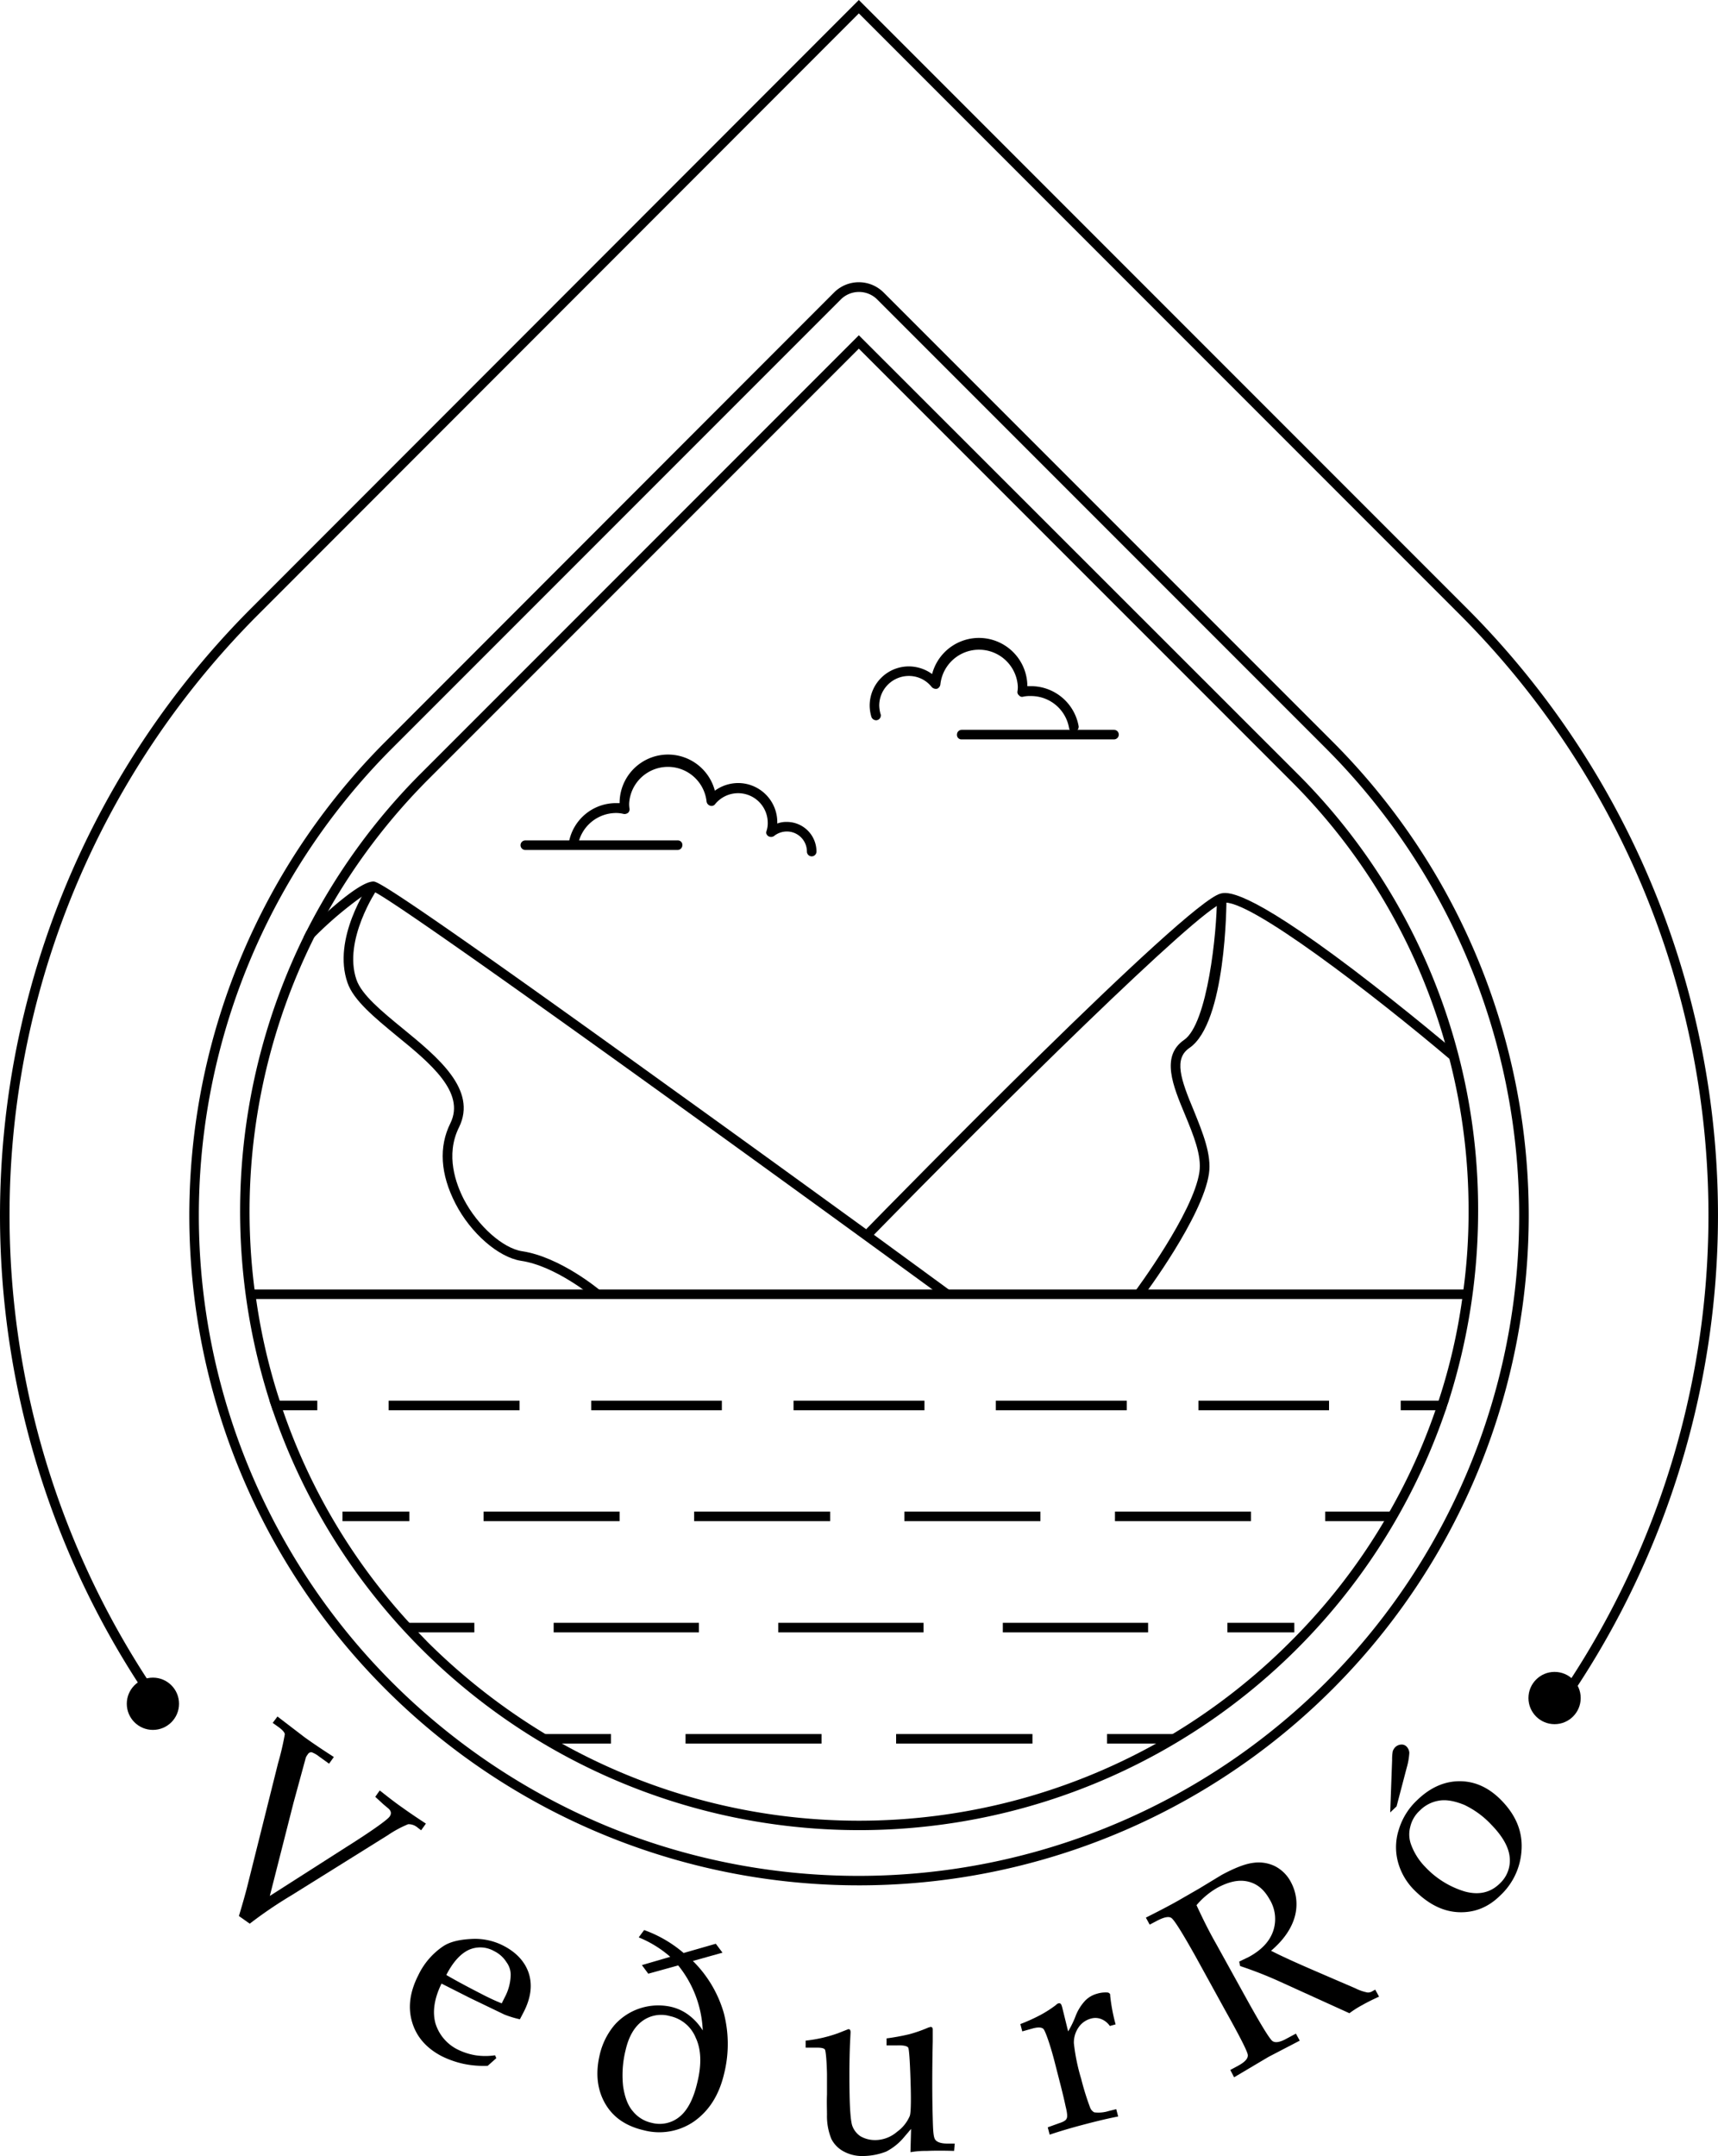 <svg viewBox="0 0 539.3 676.5" xmlns="http://www.w3.org/2000/svg"><g data-name="Layer 2" id="Layer_2"><g data-name="Layer 1" id="Layer_1-2"><path d="M407.1,242.6,269.6,105.2,132.2,242.6a195.1,195.1,0,0,0-36,49.6l-.9,1.8A195.9,195.9,0,0,0,84.6,439.5c.3,1,.7,2,1,3a194.5,194.5,0,0,0,368.2,0c.3-1,.6-2,1-3A197.3,197.3,0,0,0,464,380,193,193,0,0,0,407.1,242.6Zm44.5,196.9c-.3,1-.6,2-1,3a185.6,185.6,0,0,1-14.4,31.8l-1.7,3a188.8,188.8,0,0,1-29.6,38,192.9,192.9,0,0,1-36.8,28.8l-5.2,3a191.8,191.8,0,0,1-186.5,0c-1.7-.9-3.5-1.9-5.2-3a196.7,196.7,0,0,1-36.9-28.8l-3-3.1c-.9-.9-1.9-1.9-2.8-3a189.6,189.6,0,0,1-39.7-66.7c-.4-1-.7-2-1-3a186.7,186.7,0,0,1-7.4-31.9c-.2-1-.3-2-.5-3A192.4,192.4,0,0,1,98.7,294c1.3-2.7,2.8-5.4,4.3-8.1a194.2,194.2,0,0,1,31.3-41.2L269.6,109.4,404.9,244.7a189.2,189.2,0,0,1,48.7,82.5c.5,1.7,1,3.4,1.4,5.1a189.5,189.5,0,0,1,6,47.7,182.6,182.6,0,0,1-1.6,24.6c-.1,1-.2,2-.4,3A182.4,182.4,0,0,1,451.6,439.5Z"></path><rect height="3" width="382.2" y="404.6" x="78.6"></rect><path d="M99.6,439.5v3h-14c-.3-1-.7-2-1-3Z"></path><path d="M122,439.5v3h41.1v-3Zm63.6,0v3h41v-3Zm63.5,0v3h41.1v-3Zm63.5,0v3h41.1v-3Zm63.6,0v3h41v-3Z"></path><path d="M454.8,439.5c-.4,1-.7,2-1,3H439.7v-3Z"></path><rect height="3" width="21" y="474.3" x="416"></rect><path d="M151.8,474.3v3h42.7v-3Zm66.1,0v3h42.7v-3Zm66,0v3h42.7v-3Zm66.1,0v3h42.7v-3Z"></path><rect height="3" width="21" y="474.3" x="107.5"></rect><rect height="3" width="21" y="509.2" x="385.3"></rect><path d="M173.8,509.2v3h45.6v-3Zm70.5,0v3h45.6v-3Zm70.5,0v3h45.6v-3Z"></path><rect height="3" width="21" y="509.2" x="127.9"></rect><rect height="3" width="21" y="544.1" x="347.5"></rect><path d="M215.2,544.1v3h42.7v-3Zm66.1,0v3h42.8v-3Z"></path><rect height="3" width="21" y="544.1" x="170.8"></rect><path d="M297.8,404.6l-23.4-17.1-2.5-1.8c-16.7-12.1-39.3-28.5-62-44.8-89.2-64.3-91.6-64.3-92.7-64.3-3,0-9.1,4.8-14.2,9.3l-6.8,6.3-.9,1.8,1.7,1.7,1.7-1.7a116.3,116.3,0,0,1,14.8-12.6c1.6-1,2.8-1.7,3.6-1.7l.7.3c11.2,6,108.1,75.9,174.9,124.6l3.7,2.7,1.8-2.4Z"></path><path d="M186.5,407.2c-.2-.1-12-10-23-11.6-7-1.1-15.7-8.6-20.5-17.9s-5.3-17.9-1.6-25.3c4.7-9.6-6.2-18.7-16.9-27.4-6.9-5.7-13.5-11.1-15.4-16.6-4.9-13.9,6.4-30.4,6.9-31.1l2.4,1.7c-.1.2-10.8,16-6.5,28.4,1.6,4.7,7.9,9.9,14.5,15.3,11,9,23.5,19.2,17.7,31-4.4,8.8-.9,17.9,1.5,22.6,4.4,8.4,12.3,15.4,18.3,16.3,11.9,1.8,24,11.9,24.5,12.3Z"></path><path d="M273.1,388.7l-2.1-2.1c10.3-10.5,101.1-103.3,112.1-106.2,1.9-.5,7.6-2,41.8,23.9,16.7,12.7,32.2,25.8,32.3,25.9l-1.9,2.3c-23.6-20-63.9-51.1-71.4-49.2S313.4,347.5,273.1,388.7Z"></path><path d="M358.7,407l-2.4-1.8c.2-.3,18.3-24.6,20.2-37.4.8-5.2-1.9-11.7-4.5-18-3.8-9.1-7.7-18.4-.3-23.5s10.3-34,10.3-44.4h3c0,1.6-.1,39-11.6,46.9-5,3.4-2.8,9.8,1.4,19.8,2.7,6.7,5.6,13.7,4.7,19.7C377.5,381.8,359.5,406,358.7,407Z"></path><path d="M254.8,268.7a1.5,1.5,0,0,1-1.5-1.5,6.3,6.3,0,0,0-6.3-6.3,6.5,6.5,0,0,0-4,1.4,1.5,1.5,0,0,1-1,.3,1.5,1.5,0,0,1-1.5-1.4h0c0-.1.1-.3.1-.4a7.7,7.7,0,0,0,.4-2.7,9.3,9.3,0,0,0-16.5-5.8,1.4,1.4,0,0,1-1.6.5,1.6,1.6,0,0,1-1.1-1.3,12.2,12.2,0,0,0-24.3.5,9.1,9.1,0,0,0,.1,1.7,1.5,1.5,0,0,1-.4,1.3,1.8,1.8,0,0,1-1.4.4,9.9,9.9,0,0,0-2.4-.3,12.2,12.2,0,0,0-12,10.2,1.5,1.5,0,0,1-1.7,1.2,1.5,1.5,0,0,1-1.2-1.7A15,15,0,0,1,193.4,252h1.1v-.2a15.2,15.2,0,0,1,29.9-3.7,12.5,12.5,0,0,1,7.3-2.4A12.3,12.3,0,0,1,244,258v.4a7.9,7.9,0,0,1,3-.5,9.3,9.3,0,0,1,9.3,9.3A1.5,1.5,0,0,1,254.8,268.7Z"></path><path d="M337.1,229.7a1.5,1.5,0,0,1-1.5-1.2,12.1,12.1,0,0,0-12-10.1,9.7,9.7,0,0,0-2.4.2,1.2,1.2,0,0,1-1.3-.4,1.3,1.3,0,0,1-.5-1.3,8.1,8.1,0,0,0,.1-1.6,12.2,12.2,0,0,0-24.3-.6,1.7,1.7,0,0,1-1,1.4,1.8,1.8,0,0,1-1.7-.5,9.1,9.1,0,0,0-7.2-3.5,9.3,9.3,0,0,0-9.3,9.3,10.9,10.9,0,0,0,.4,2.6.9.9,0,0,1,.1.5h0A1.5,1.5,0,0,1,275,226a1.6,1.6,0,0,1-1.5-1.2,12.7,12.7,0,0,1-.5-3.4,12.3,12.3,0,0,1,12.3-12.3,12.5,12.5,0,0,1,7.3,2.4,15.2,15.2,0,0,1,29.9,3.8h1.1a15.2,15.2,0,0,1,15,12.6,1.6,1.6,0,0,1-1.3,1.7Z"></path><path d="M212.7,266.7H164.9a1.5,1.5,0,0,1-1.5-1.5,1.5,1.5,0,0,1,1.5-1.5h47.8a1.4,1.4,0,0,1,1.5,1.5A1.5,1.5,0,0,1,212.7,266.7Z"></path><path d="M349.7,232H301.9a1.4,1.4,0,0,1-1.5-1.5,1.5,1.5,0,0,1,1.5-1.5h47.8a1.5,1.5,0,0,1,1.5,1.5A1.5,1.5,0,0,1,349.7,232Z"></path><path d="M272,389.2v-1.9l.6,1.8Z"></path><path d="M418.3,232.7,277.4,91.8a11,11,0,0,0-15.6,0L121,232.7A210.2,210.2,0,1,0,418.3,530a210.2,210.2,0,0,0,0-297.3Zm-2.1,295.2a207.6,207.6,0,0,1-225.9,45,208.9,208.9,0,0,1-67.2-45,207.3,207.3,0,0,1,0-293.1L264,93.9a8.1,8.1,0,0,1,11.3,0L416.2,234.8a207.3,207.3,0,0,1,0,293.1Z"></path><path d="M126.2,567.1c-1.9-1.3-4.2-3.1-7-5.3l-1.4,2,2.5,2.3,1.3,1.1c1.2.9,1.4,1.8.7,2.8s-5.4,4.4-13.5,9.5L84.7,594.9l7.4-29.1L96,551.5a4.4,4.4,0,0,1,.6-1,1.3,1.3,0,0,1,1.2-.7,8.2,8.2,0,0,1,2.3,1.3l3.2,2.3,1.5-2.1c-3.6-2.3-6.7-4.4-9.2-6.2l-8.5-6.5-1.5,2,1.4,1c1.6,1.1,2.4,2,2.4,2.6a87.3,87.3,0,0,1-2.1,9l-9.4,37.6c-.8,3.3-1.8,6.7-2.9,10.4l3.4,2.4a135.2,135.2,0,0,1,13.1-8.9l30.3-18.9a34.8,34.8,0,0,1,6.3-3.4,4.2,4.2,0,0,1,2.8.9l1.3,1,1.5-2.1Q129.1,569.2,126.2,567.1Z"></path><path d="M166,619.2c-1.2-3.7-4-6.7-8.2-8.8a19.5,19.5,0,0,0-9.9-2c-3.8.2-6.7.9-8.8,2.3a22.7,22.7,0,0,0-7.8,9.1c-2.7,5.3-3.3,10.2-1.9,14.8s4.5,8.1,9.3,10.6a29.8,29.8,0,0,0,6.9,2.4,30.8,30.8,0,0,0,7.5.6l2.7-2.4-.4-.9a20.8,20.8,0,0,1-6.1,0,20,20,0,0,1-5.4-1.7,13.6,13.6,0,0,1-7.2-8.3c-1-3.6-.4-7.8,1.9-12.5l8.9,4.5,10.8,5.2a31.4,31.4,0,0,0,4.9,1.5l1.1-2.1C166.6,627.1,167.2,623,166,619.2Zm-7.5,7.4-1,2c-1.8-.7-3.5-1.5-5.3-2.4-4.5-2.3-8.5-4.4-12.1-6.5,2.1-4.1,4.5-6.7,7.1-7.9a8.8,8.8,0,0,1,7.9.4,9.5,9.5,0,0,1,3.9,3.5,6.6,6.6,0,0,1,1.3,4.3A15.5,15.5,0,0,1,158.5,626.6Z"></path><path d="M227.2,631.6a37.6,37.6,0,0,0-9.7-16.3l9.3-2.6-2.1-2.8-10.1,2.9a39.5,39.5,0,0,0-12.4-7.2l-1.7,2.3a35.1,35.1,0,0,1,9.9,6.1l-8.9,2.6,2,2.7,9.4-2.6a34.7,34.7,0,0,1,7.7,20.4,18,18,0,0,0-4.5-4.9,14.8,14.8,0,0,0-5.4-2.5,18.5,18.5,0,0,0-9.6.4,18.3,18.3,0,0,0-8.2,5.3,22.2,22.2,0,0,0-4.7,9.6c-1.3,5.7-.7,10.8,1.8,15.1s6.5,7,12,8.3a19.2,19.2,0,0,0,15.8-2.7c4.7-3.3,7.9-8.2,9.5-15A38.5,38.5,0,0,0,227.2,631.6Zm-8.3,21.8c-1.2,5.2-3.1,8.8-5.6,10.8a9.8,9.8,0,0,1-8.7,1.9,10.4,10.4,0,0,1-5.9-3.6c-1.6-1.8-2.6-4.5-3.1-7.9a32.6,32.6,0,0,1,.8-11.4c1-4.3,2.8-7.3,5.3-9.1a10,10,0,0,1,8.6-1.5,11.3,11.3,0,0,1,8.1,6.8C220.1,643,220.3,647.7,218.9,653.4Z"></path><path d="M299.7,672.6h-2.3c-1.9,0-3.2-.4-3.8-1.2s-.7-2.8-.8-6.7c-.2-7-.2-15,0-24.2v-3.7c0-.5-.2-.8-.7-.8l-.7.2a43.2,43.2,0,0,1-6,2.1,71.2,71.2,0,0,1-7.1,1.3v2.2h3.2c2.1-.1,3.3.2,3.6.7s.6,5,.8,12.9c.1,4.8,0,7.6-.3,8.5a11.8,11.8,0,0,1-4,5,10.6,10.6,0,0,1-6.7,2.6,9.2,9.2,0,0,1-4.8-1.2,6.7,6.7,0,0,1-2.6-3.4c-.4-1.3-.7-4.4-.8-9.3s-.1-10.1.1-15.8l.2-4.1c0-.7-.2-1-.7-1l-3.3,1.3a44,44,0,0,1-10.1,2.3v2.2h3.6c1.4,0,2.3.2,2.5.7s.5,3,.6,7.5v6.5c-.1,2.4,0,4.5,0,6.4a18.9,18.9,0,0,0,1.4,7.6,9.2,9.2,0,0,0,3.9,3.9,12.1,12.1,0,0,0,6.2,1.4,20.3,20.3,0,0,0,7.1-1.4,18,18,0,0,0,5.5-4.4l2.3-2.7-.2,7.3a29.6,29.6,0,0,1,5.2-.4c2.3-.1,5.2-.1,8.5,0Z"></path><path d="M350.4,661.8l-2.4.6a10.8,10.8,0,0,1-4.5.4,2.8,2.8,0,0,1-1.3-1.5,82.4,82.4,0,0,1-2.8-9,61.6,61.6,0,0,1-2.3-11.2,8.4,8.4,0,0,1,1.5-5,6.8,6.8,0,0,1,3.8-2.7,5,5,0,0,1,3.2.1,6,6,0,0,1,2.8,2.2l1.8-.5a56.1,56.1,0,0,1-1.7-9v-.4a1,1,0,0,0-.8-.6,9.1,9.1,0,0,0-3.4.4,8.2,8.2,0,0,0-3.6,2.1,14.9,14.9,0,0,0-3.1,5,29.5,29.5,0,0,1-2.3,4.7l-1.9-7.7c-.2-.6-.3-.9-.5-1s-.3-.2-.6-.1a1.5,1.5,0,0,0-.8.5,36.2,36.2,0,0,1-4.8,3.1,55.3,55.3,0,0,1-6.4,2.9l.6,2.3,3.2-.9c1.8-.5,3-.4,3.5.2s2,4.5,3.6,10.8,2.5,9.6,3.3,13.4q.8,3.1.3,3.9c-.2.5-1,1-2.3,1.4l-3.6,1.3.6,2.3c3.3-1.1,6.7-2.1,10.1-3s7.3-1.9,11.4-2.7Z"></path><path d="M431.7,624.3l-.9.5a2.6,2.6,0,0,1-1.5.4,14.4,14.4,0,0,1-3.8-1.3l-11.6-5c-5.8-2.5-10.8-4.7-14.9-6.8,4-3.4,6.5-7.1,7.5-10.9a14.6,14.6,0,0,0-1.3-10.7,11.6,11.6,0,0,0-4.9-4.9,11.7,11.7,0,0,0-6.8-1.1c-2.6.3-5.9,1.6-10,3.8l-7.1,4.3-6.6,3.8c-2.3,1.3-5.7,3.1-10.1,5.3l1.2,2.2,1.9-1c2.4-1.3,4-1.7,4.9-1.1s3.4,4.6,7.5,11.9l9.3,16.9c4.7,8.4,7.1,13.1,7.2,14.2s-.9,2.2-2.9,3.3l-2.6,1.4,1.2,2.3,10.8-6.4,9.8-5.1-1.2-2.2-2.8,1.5c-2.1,1.2-3.7,1.5-4.6.8s-3.6-5.1-8.2-13.4l-9.4-17c-2.4-4.2-4.4-8.3-6.2-12.2a24.5,24.5,0,0,1,6.6-5.5c3.6-1.9,6.7-2.6,9.6-1.9s5,2.5,6.7,5.5a11.8,11.8,0,0,1,1.2,9.9c-1.1,3.3-3.6,6-7.6,8.2l-3.1,1.5.3,1.4a124.8,124.8,0,0,1,12.5,4.9l21.8,9.9a31,31,0,0,1,4.1-2.6c1.4-.8,3.2-1.7,5.2-2.6Z"></path><path d="M471.3,564.9c-3.9-4-8.3-6-13.1-6s-9.3,2-13.4,6a20.9,20.9,0,0,0-5.7,9.2,17.9,17.9,0,0,0-.3,10,19.6,19.6,0,0,0,5.2,9c4.4,4.4,9,6.7,13.9,6.9s9.3-1.5,13.1-5.3a21,21,0,0,0,6.6-13.8C478.1,575,476,569.7,471.3,564.9Zm-.4,26c-3,3-6.7,3.8-11.1,2.6a28.2,28.2,0,0,1-12.4-7.7,19.7,19.7,0,0,1-4.4-6.9,9.2,9.2,0,0,1-.3-5.7,9.9,9.9,0,0,1,3-5.1,10.9,10.9,0,0,1,6-3.1c2.3-.4,4.9.1,7.9,1.3a28.2,28.2,0,0,1,8.6,6.3c3.5,3.6,5.4,7,5.7,10.1A9.8,9.8,0,0,1,470.9,590.9ZM442.4,550a3,3,0,0,0-.8-1.9,2.1,2.1,0,0,0-1.7-.7,2.9,2.9,0,0,0-1.9.8,3.5,3.5,0,0,0-.8,1.3,15.2,15.2,0,0,0-.2,2.8l-.6,16.4,2-1.9,3.2-12.2A20.4,20.4,0,0,0,442.4,550Z"></path><path d="M50.2,532.8a266.6,266.6,0,0,1,30.9-340L269.6,4.2,458.2,192.8a266.6,266.6,0,0,1,30.9,340h3.6a269.5,269.5,0,0,0-32.4-342.1L269.6,0,79,190.7A269.7,269.7,0,0,0,46.5,532.8Z"></path><circle r="8.2" cy="534.6" cx="48"></circle><circle r="8.2" cy="532.8" cx="488"></circle></g></g></svg>